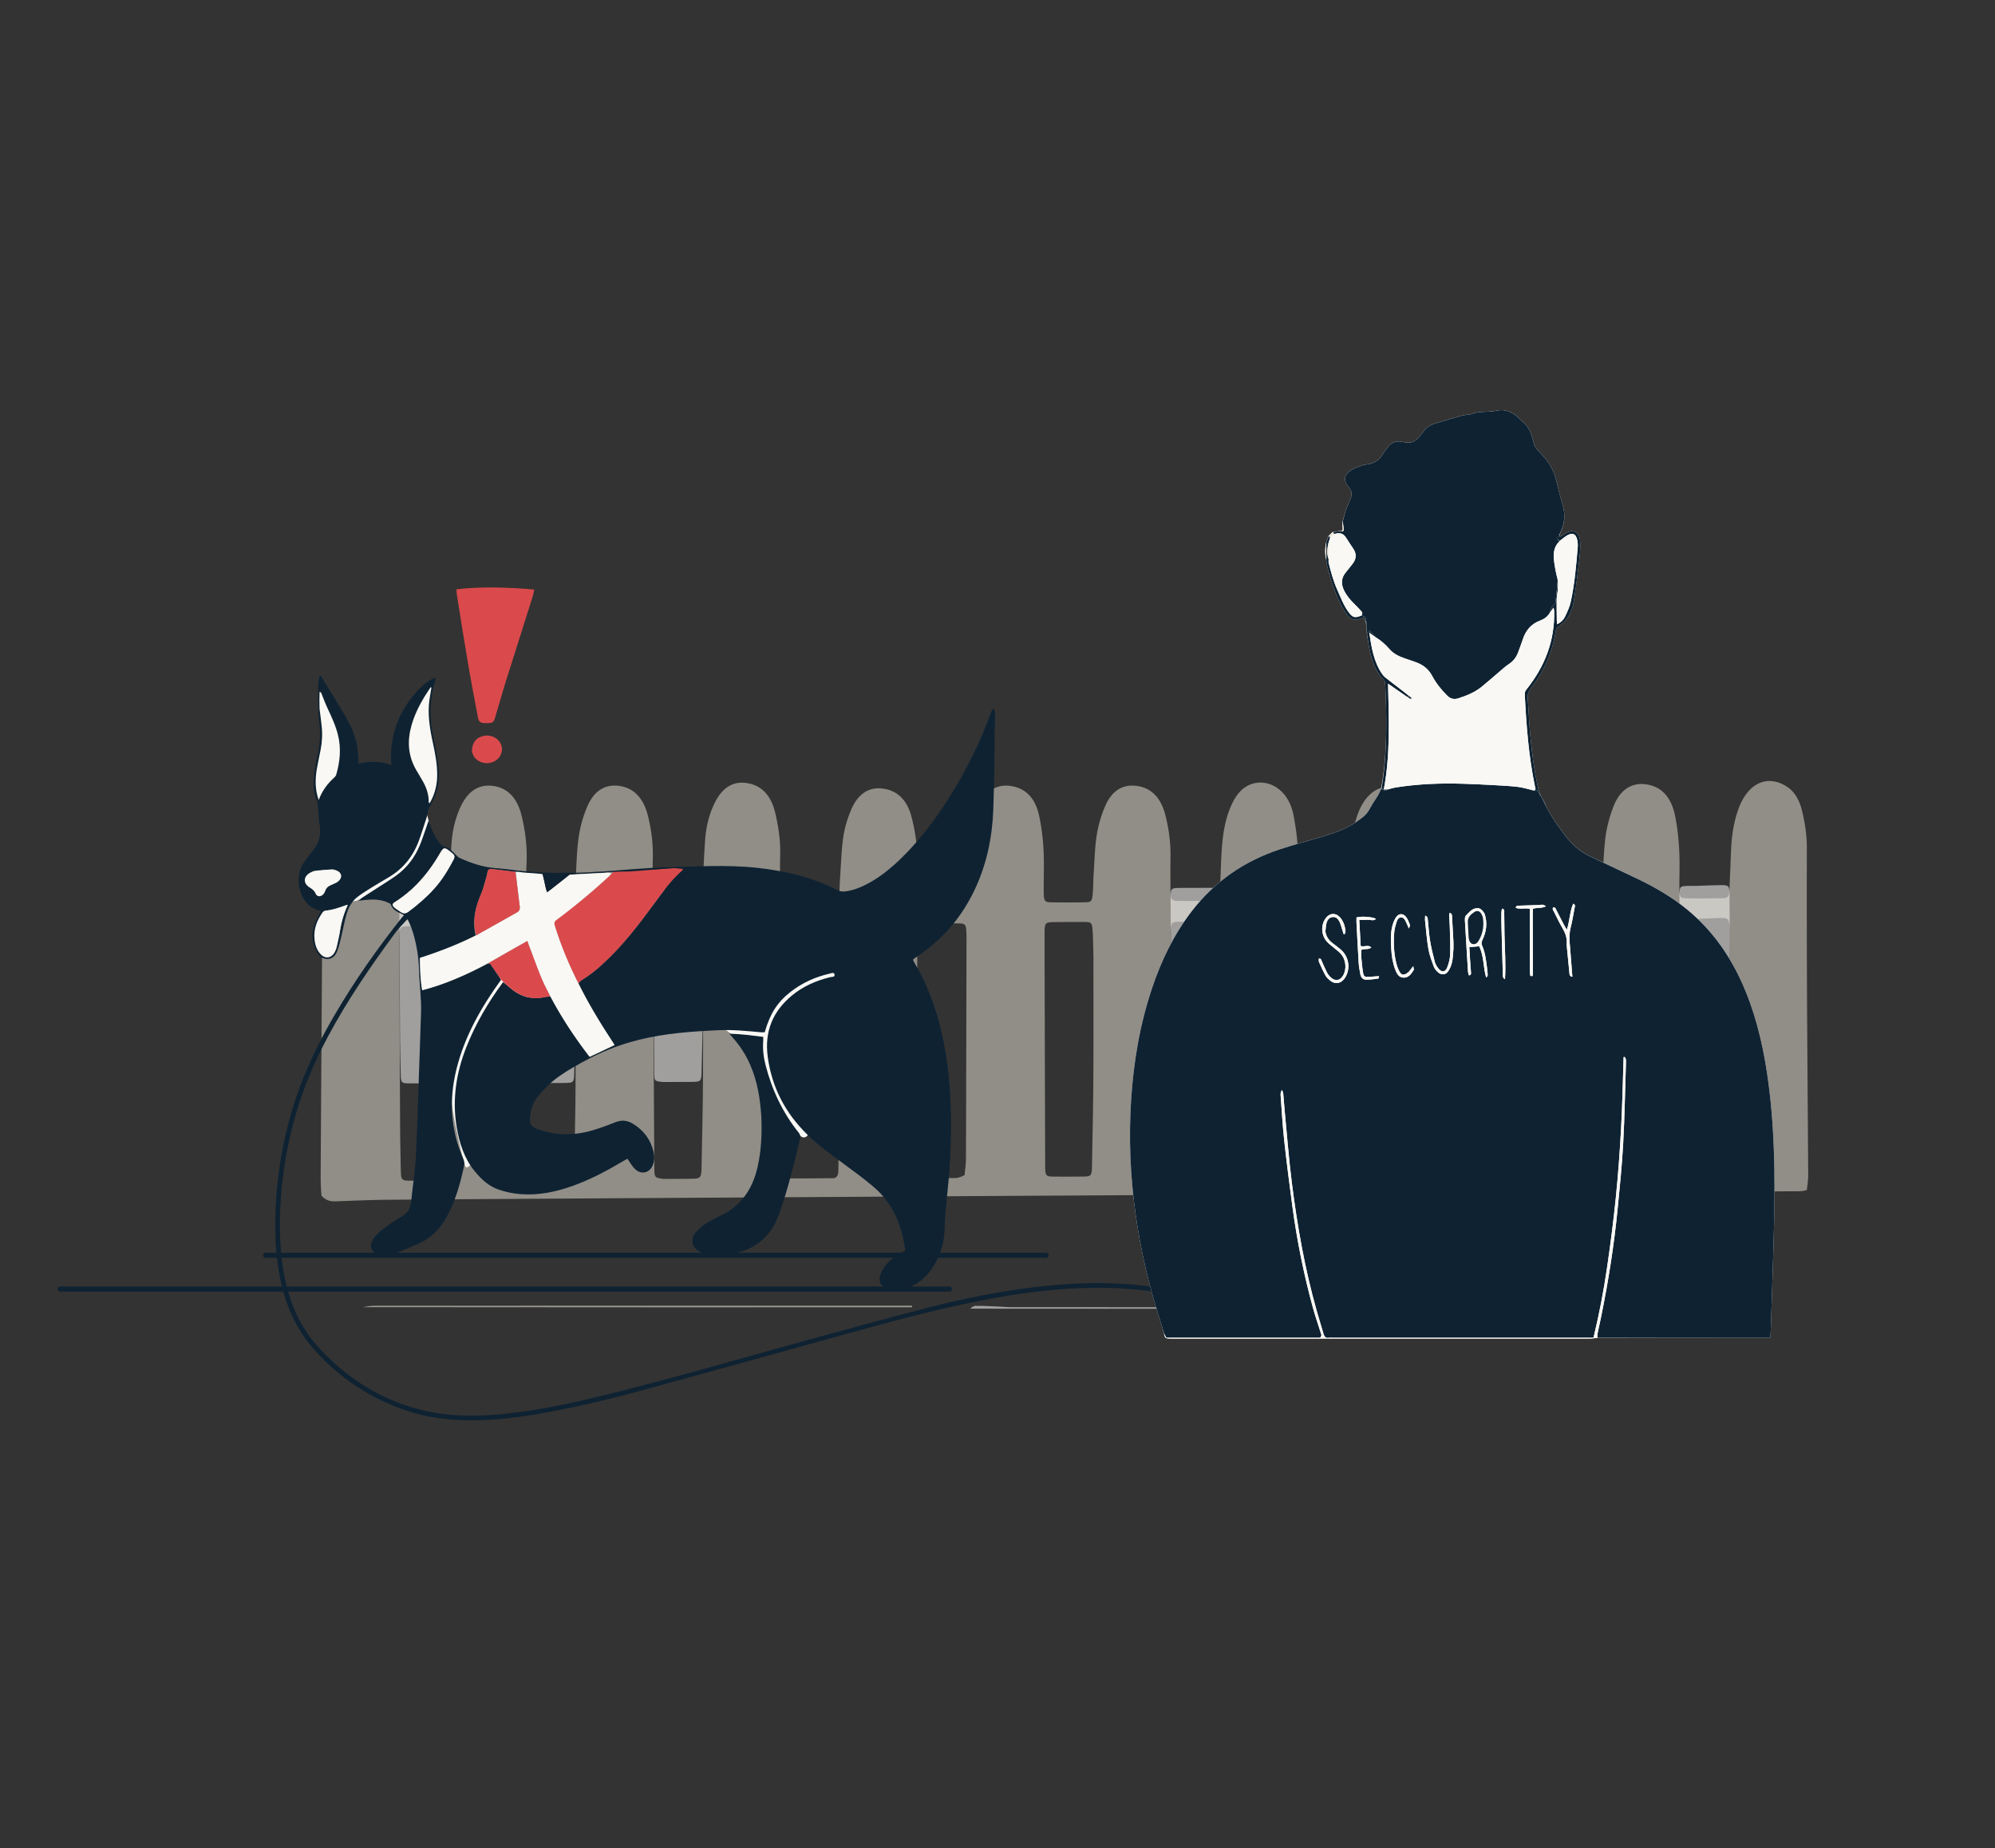 <svg width="788" height="730" fill="none" xmlns="http://www.w3.org/2000/svg"><rect width="100%" height="100%" fill="#333333" stroke="none"/><path opacity=".55" d="M257.885 354.354c.094-2.526.313-2.802 2.94-2.833 4.552-.056 9.111-.062 13.663-.012 2.47.031 2.79.381 3.053 2.889.119 1.131.125 2.276.125 3.414.007 13.269.076 26.539-.018 39.808-.057 8.598-.333 17.202-.546 25.801-.094 3.795-.257 3.927-4.169 3.958-3.624.025-7.242.031-11.161.044-3.21-.363-3.241-.388-3.342-3.108" fill="#F9F8F4"/><path opacity=".55" d="M713.686 470.095c-1.148.364-2.182.464-3.217.472-39.656.273-79.313.555-118.97.812-7.455.049-14.916 0-22.371.049-48.773.274-97.54.547-146.313.837-45.769.265-91.533.539-137.303.82-44.008.266-88.016.522-132.017.845-7.035.05-14.07.39-21.105.63-1.931.066-3.705-.381-5.411-2.237-.232-2.759-.338-5.36-.326-7.961.182-29.975.377-59.941.577-89.915.075-11.259.044-22.526.289-33.785.156-7.05 1.185-13.918 3.856-20.198 1.887-4.433 4.633-7.299 8.351-8.583 6.859-2.37 13.963 2.676 16.063 11.64 1.235 5.261 2.076 10.629 1.944 16.221-.119 4.946-.069 9.901.006 14.847.044 2.899.389 3.405 2.552 3.438 4.765.083 9.53.083 14.295-.042 2.138-.058 2.439-.571 2.608-3.479.402-7.125.678-14.258 1.154-21.375.345-5.12 1.524-9.975 3.561-14.382 2.954-6.396 7.342-9.064 12.91-8.277 5.574.787 9.48 4.607 11.217 11.781 1.498 6.189 2.276 12.51 1.931 19.088-.232 4.366.056 8.782.094 13.173.019 2.071.821 2.966 2.332 2.958 4.872-.033 9.737-.05 14.609-.058 1.561 0 2.238-1.11 2.27-3.082.05-2.883.018-5.783.188-8.658.301-5.203.42-10.472 1.204-15.55.608-3.969 1.768-7.945 3.279-11.466 2.784-6.504 7.317-9.055 12.89-8.169 5.568.886 9.405 4.78 11.142 11.938 1.279 5.261 2.006 10.646 1.881 16.222-.107 4.946-.063 9.9 0 14.846.044 3.413.326 3.803 2.89 3.828 4.559.049 9.117.025 13.675-.067 2.552-.058 2.733-.339 2.928-3.852.395-7.125.658-14.258 1.147-21.375.37-5.401 1.599-10.513 3.9-15.061 2.909-5.75 6.96-8.351 12.201-7.689 5.856.738 9.925 4.524 11.675 12.096 1.216 5.269 2.031 10.638 1.893 16.23-.125 5.079-.063 10.174 0 15.26.044 3.439.357 3.903 2.865 3.927 5.907.05 11.813.017 17.719-.091 2.194-.041 2.401-.356 2.709-3.355.219-2.171.206-4.383.363-6.57.383-5.468.514-10.994 1.304-16.362.546-3.695 1.725-7.374 3.129-10.671 2.502-5.882 6.621-8.716 11.668-8.31 5.699.456 10.201 3.762 12.145 11.367 1.298 5.079 2.207 10.306 2.144 15.758a585.523 585.523 0 0 0 0 14.026c.044 3.62.332 4.001 3.085 4.043 4.451.058 8.909.058 13.367-.025 2.759-.05 2.84-.249 3.06-4.093.376-6.71.683-13.429 1.153-20.132.352-5.004 1.643-9.66 3.65-13.91 2.859-6.056 7.053-8.699 12.389-8.036 5.536.696 9.749 4.118 11.423 11.375 1.016 4.416 1.574 9.105 1.837 13.728.308 5.468.038 10.994.082 16.495.031 3.968.313 4.374 3.141 4.415 4.351.058 8.703.05 13.054-.024 2.727-.042 2.909-.274 3.216-4.002.188-2.32.138-4.673.295-6.992.345-5.195.445-10.464 1.235-15.542.621-3.961 1.812-7.921 3.323-11.442 2.74-6.379 7.223-8.773 12.659-7.97 5.43.804 9.311 4.424 11.098 11.417 1.335 5.227 2.131 10.613 2.056 16.188-.063 4.54-.05 9.08 0 13.612.044 3.736.314 4.142 2.978 4.184 4.558.066 9.117.05 13.675-.042 2.433-.049 2.658-.306 2.84-3.529.27-4.797.351-9.61.608-14.407.326-6.056.966-12.038 3.022-17.58 1.298-3.488 2.909-6.57 5.505-8.708 6.64-5.476 17.644-1.847 19.97 10.481 1.166 6.172 1.981 12.319 1.63 18.74-.22 3.952.069 7.961.113 11.938.018 2.063.802 2.974 2.326 2.966 5.078-.025 10.151.025 15.229-.075 1.994-.041 2.308-.513 2.445-3.189.251-4.797.383-9.602.621-14.399.282-5.808 1.135-11.433 3.085-16.71 3.555-9.619 11.449-13.786 19.737-7.755 2.665 1.947 4.283 5.203 5.198 8.948 1.147 4.714 2.031 9.502 1.906 14.556-.113 4.532-.038 9.072-.019 13.612 0 1.35.107 2.701.176 4.308.959.223 1.743.58 2.533.563 4.658-.083 9.323-.174 13.975-.414 2.847-.141 2.972-.414 3.135-4.043.22-5.07.389-10.157.646-15.227.326-6.388 1.423-12.502 4.013-18.011 2.715-5.767 6.752-8.559 11.768-8.161 5.574.439 10.139 3.662 11.932 11.102 1.153 4.78 1.736 9.892 2.075 14.912.345 5.046.038 10.166.088 15.252.037 3.654.294 4.002 3.053 4.035 4.351.058 8.703.041 13.054-.033 2.903-.05 2.997-.323 3.21-4.341.345-6.578.483-13.198 1.248-19.693.489-4.126 1.643-8.243 3.041-12.013 2.432-6.537 6.752-9.652 12.188-9.213 6.001.489 10.571 4.234 12.245 12.287.928 4.457 1.424 9.138 1.681 13.761.282 5.062.018 10.173.075 15.26.037 3.405.307 3.761 2.909 3.803 4.558.058 9.116.05 13.675-.025 2.771-.041 3.047-.439 3.203-3.968.22-4.938.408-9.876.609-14.814.225-5.683 1.028-11.184 2.878-16.362 3.692-10.372 11.492-13.968 19.254-8.889 3.072 2.013 4.947 5.409 5.95 9.61 1.129 4.722 1.869 9.536 1.862 14.573-.044 19.527-.025 39.054.069 58.581.113 23.512.333 47.016.464 70.528.013 1.889-.276 3.786-.539 5.99l.013.017Zm-382.423-14.88c.038-5.219.107-10.439.113-15.658.025-23.065.05-46.138.038-69.202 0-5.419-.063-5.435-4.232-5.444-4.866-.008-9.731 0-14.597.017-4.376.025-4.395.033-4.376 6.023.082 25.409.157 50.827.27 76.236.018 4.946.156 9.884.294 14.822.082 2.841.383 3.438 2.22 3.463 6 .074 12.007-.009 18.007-.05 1.392 0 2.088-1.019 2.132-2.817.056-2.195.081-4.391.125-7.406l.006.016Zm181.493-68.457c.069 23.769.132 47.538.201 71.307 0 .82-.019 1.649.019 2.469.144 3.082.413 3.521 2.815 3.554 4.451.058 8.903.033 13.355-.058 2.677-.058 2.959-.464 3.053-4.126.175-6.453.407-12.899.426-19.353.069-23.91.069-47.811.063-71.721 0-4.681-.219-4.921-3.68-4.938-4.345-.024-8.697-.024-13.042.05-2.946.05-3.204.39-3.229 4.267-.037 5.907.007 11.814.019 18.549Zm-50.115 51.979c.101 7.282.182 14.564.308 21.847.062 3.612.332 3.993 3.091 4.034 3.937.058 7.875.017 11.812-.024 3.486-.042 3.718-.307 3.781-4.888.1-7.838.175-15.675.188-23.513.037-22.402.05-44.803.037-67.205 0-4.681-.219-4.897-3.699-4.922-3.831-.024-7.668 0-11.499.034-4.269.024-4.294.033-4.276 5.757.076 22.684.163 45.376.251 68.88h.006ZM161.99 365.864c-.313 0-.621-.008-.934.009-3.185.198-3.248.289-3.298 4.573-.006.546 0 1.102 0 1.648.088 23.918.157 47.836.27 71.755.031 6.18.163 12.369.294 18.549.076 3.554.364 3.944 3.135 3.993 3.524.058 7.041.009 10.565 0 4.909-.016 4.941-.016 5.003-6.71.113-11.549.245-23.09.264-34.639.031-18.409-.013-36.826-.069-55.234-.013-3.554-.364-3.935-3.135-3.977-3.831-.05-7.662.017-12.095.033Zm421.082 47.298c-.018-14.979-.012-29.95-.062-44.928-.013-4.598-.264-4.863-3.75-4.897-3.831-.033-7.661 0-11.492 0-4.521.009-4.552.017-4.515 6.206.176 28.847.364 57.695.552 86.542.006 1.102-.006 2.196 0 3.297.057 4.275.201 4.532 3.286 4.557 4.037.033 8.075.008 12.113-.058 3.066-.05 3.254-.298 3.31-4.581.201-15.112.37-30.215.552-46.146l.006.008Zm-320.984 52.533c3.624-.016 7.242-.016 10.866-.058 3.912-.041 4.081-.215 4.169-5.244.207-11.391.483-22.791.546-34.183.087-17.58.025-35.16.018-52.74 0-1.508-.012-3.024-.125-4.524-.257-3.322-.583-3.794-3.053-3.827-4.552-.075-9.11-.067-13.662.016-2.627.042-2.847.406-2.941 3.753-.025.82-.006 1.649 0 2.469l.546 89.401v.82c.1 3.595.125 3.637 3.636 4.117Zm407.646-102.664c-.934 0-1.862 0-2.796.016-3.355.083-3.511.29-3.568 4.648-.012.82 0 1.649 0 2.469.176 20.737.376 41.465.527 62.202.063 8.923 0 17.854.05 26.784.019 3.662.295 4.01 3.047 4.052 4.245.058 8.483.058 12.728-.033 2.533-.058 2.784-.431 2.89-3.894.182-6.04.389-12.071.427-18.111.1-16.064.131-32.136.156-48.209.013-8.516-.006-17.033-.062-25.542-.032-4.424-.282-4.788-3.518-4.772-3.103.017-6.201.249-9.893.39h.012ZM381.002 464.188c.188-2.171.533-4.342.539-6.512.1-28.591.15-57.19.213-85.78 0-1.102.013-2.204-.031-3.298-.138-3.372-.395-3.794-2.947-3.827-4.351-.067-8.703-.025-13.054.041-3.248.05-3.417.323-3.448 4.805-.013 1.79 0 3.571.006 5.36.075 28.185.151 56.362.232 84.546.013 3.894 1.534 5.847 4.565 5.858 3.417 0 6.834.041 10.251-.042 1.116-.025 2.225-.406 3.68-1.151h-.006Zm-172.659-1.094c-.044 2.635 1.198 3.165 2.853 3.14 3.931-.042 7.862 0 11.8-.058 3.536-.042 3.736-.282 3.818-4.847.201-10.571.451-21.142.514-31.714.094-16.76.05-33.511.063-50.271 0-3.157.012-6.322-.063-9.478-.094-3.762-.414-4.167-3.335-4.201-3.831-.049-7.656 0-11.487.025-4.414.025-4.426.033-4.407 5.998.075 30.215.156 60.438.257 91.406h-.013Zm223.539-85.383c-.082-3.156-.082-6.313-.276-9.461-.245-3.869-.414-4.018-3.449-4.043-4.031-.025-8.069 0-12.101.058-3.26.058-3.46.34-3.46 4.781 0 9.336.031 18.673.056 28.01.056 21.01.107 42.012.175 63.022.013 4.474.176 4.681 3.487 4.714 3.824.034 7.655.025 11.48-.024 3.298-.042 3.461-.249 3.536-4.706.2-11.251.457-22.502.526-33.761.095-15.923.032-31.854.032-48.598l-.006.008Zm201.004 16.47c-.025-8.93-.019-17.861-.081-26.792-.032-3.869-.301-4.192-3.248-4.226-3.517-.049-7.041 0-10.558.025-5.863.033-5.455-.414-5.411 7.109.163 29.535.338 59.061.533 88.597.012 1.449.194 2.899.326 4.796 5.536 0 10.784.017 16.038-.016 1.304-.008 1.749-1.185 1.812-2.742.125-3.016.364-6.032.376-9.047.1-18.956.151-37.92.213-57.704Z" fill="#DDD9CC"/><path opacity=".55" d="M383.209 516.962c.502-.4 1.292-1.106 2.082-1.119 2.991-.031 5.988.15 8.985.269 1.856.075 3.718.256 5.574.256 68.963.013 137.926.013 206.89.019h4.006v.588c-30.183.012-60.367.025-90.852.056-45.664-.012-91.033-.037-136.691-.075l.006.006Z" fill="#F9F8F4"/><path opacity=".55" d="M143.252 516.35c1.342-.201 2.966-.563 4.59-.563 69.671-.025 139.337-.019 209.009-.019h3.379v.632c-31.644 0-63.289 0-95.234.018-40.686-.012-81.071-.037-121.744-.068Z" fill="#ECE8DC"/><path opacity=".55" d="M331.243 419.825c-.037 1.963-.062 3.621-.119 5.284-.05 1.357-.74 2.12-2.132 2.126-6 .025-12.007.094-18.007.038-1.837-.019-2.138-.469-2.219-2.614-.145-3.727-.276-7.46-.295-11.187-.113-19.179-.188-38.364-.27-57.542-.019-4.521 0-4.534 4.377-4.546 4.865-.019 9.731-.019 14.596-.013 4.17.006 4.226.019 4.232 4.108.007 17.409-.012 34.825-.037 52.234 0 3.939-.075 7.879-.113 12.124l-.013-.012ZM512.741 367.536c-.013-4.772-.057-9.23-.019-13.689.025-2.926.276-3.176 3.229-3.22 4.345-.056 8.696-.056 13.041-.038 3.468.013 3.681.188 3.681 3.727 0 18.047 0 36.088-.063 54.134-.019 4.872-.251 9.743-.426 14.608-.1 2.758-.376 3.07-3.054 3.114-4.451.069-8.903.088-13.355.044-2.401-.025-2.671-.357-2.815-2.683-.037-.619-.019-1.244-.019-1.863-.069-17.941-.131-35.881-.2-54.134ZM462.63 406.768c-.088-17.434-.176-34.555-.251-51.682-.019-4.321 0-4.328 4.276-4.346 3.831-.019 7.668-.038 11.499-.025 3.48.018 3.693.181 3.7 3.714.012 16.909 0 33.817-.038 50.726-.013 5.916-.088 11.831-.188 17.747-.063 3.458-.295 3.658-3.781 3.689-3.937.037-7.875.063-11.813.019-2.758-.032-3.028-.319-3.091-3.046-.125-5.496-.207-10.993-.307-16.802l-.006.006ZM162.268 352.078c4.132-.013 7.963-.063 11.794-.025 2.765.025 3.123.312 3.135 3.001.063 13.895.1 27.796.069 41.69-.019 8.717-.15 17.428-.263 26.145-.069 5.046-.101 5.053-5.004 5.065-3.523.006-7.041.05-10.565 0-2.771-.037-3.059-.331-3.134-3.014-.126-4.665-.264-9.33-.295-14.001-.113-18.053-.182-36.106-.27-54.159 0-.413-.006-.832 0-1.244.05-3.233.119-3.302 3.298-3.452.307-.013.621 0 1.229-.006h.006ZM583.059 388.09c-.182 11.712-.351 23.118-.552 34.524-.056 3.233-.245 3.414-3.311 3.458-4.037.056-8.075.069-12.113.044-3.085-.019-3.229-.207-3.286-3.44-.012-.831 0-1.657 0-2.488-.181-21.774-.376-43.548-.551-65.321-.038-4.671-.007-4.678 4.514-4.684 3.831-.006 7.662-.025 11.493 0 3.486.019 3.737.225 3.749 3.696.05 11.305.044 22.605.057 34.223v-.012ZM670.015 349.939c3.392-.106 6.495-.275 9.599-.294 3.235-.019 3.486.257 3.517 3.602.057 6.428.076 12.857.063 19.279-.025 12.131-.056 24.256-.157 36.387-.037 4.559-.244 9.117-.426 13.67-.107 2.614-.357 2.895-2.89 2.939-4.245.068-8.484.068-12.728.025-2.753-.025-3.029-.294-3.048-3.058-.05-6.735.013-13.476-.05-20.217-.15-15.652-.351-31.297-.526-46.949-.007-.619-.013-1.244 0-1.863.05-3.296.206-3.452 3.567-3.508.934-.019 1.862-.013 3.091-.019l-.012.006ZM208.322 425.184c-.088-23.093-.169-45.899-.245-68.704-.012-4.502 0-4.509 4.408-4.527 3.831-.019 7.656-.05 11.487-.019 2.921.025 3.241.331 3.335 3.17.082 2.383.063 4.771.063 7.154-.006 12.65.038 25.294-.063 37.944-.062 7.98-.313 15.959-.514 23.938-.088 3.445-.282 3.627-3.818 3.658-3.932.037-7.863.006-11.8.044-1.656.012-2.891-.382-2.859-2.658h.006ZM632.879 373.764c-.069 14.62-.119 28.927-.213 43.241-.013 2.276-.251 4.552-.376 6.828-.063 1.176-.508 2.064-1.812 2.07-5.248.025-10.502.013-16.039.013-.138-1.432-.32-2.527-.326-3.621-.194-22.293-.37-44.579-.533-66.872-.044-5.684-.445-5.34 5.411-5.365 3.518-.019 7.041-.05 10.559-.019 2.947.031 3.216.269 3.248 3.189.069 6.741.062 13.482.081 20.53v.006Z" fill="#F9F8F4"/><path d="M483 516.702c-11.326-3.759-22.933-6.269-34.831-7.359-8.635-.785-17.289-.799-25.945-.274-11.521.705-22.907 2.386-34.232 4.583-18.127 3.52-35.923 8.367-53.708 13.289-27.215 7.539-54.422 15.109-81.661 22.555-11.474 3.132-23.058 5.87-34.745 8.106-7.319 1.402-14.686 2.512-22.121 3.075-12.031.915-23.936.37-35.465-3.54-13.91-4.71-25.791-12.571-35.648-23.409-7.368-8.103-11.755-17.707-13.941-28.376-2.024-9.901-2.307-19.906-1.733-29.959.942-16.475 4.218-32.449 10.188-47.86 3.61-9.322 8.104-18.219 13.16-26.84 7.831-13.349 16.688-25.992 26.314-38.108 1.139-1.429 2.756-2.485 4.133-3.696 1.099.677 1.079 1.33.432 1.999-.885.914-1.849 1.751-2.713 2.683-1.504 1.631-3.099 3.212-4.412 4.995-9.671 13.109-18.861 26.535-26.546 40.921-5.371 10.061-9.816 20.508-12.967 31.639-4.708 16.856-6.739 33.868-5.731 51.204.365 6.287 1.365 12.487 3.167 18.543 2.522 8.488 6.695 16.057 12.8 22.471 11.69 12.275 25.634 20.753 42.383 24.238 9.492 1.977 19.088 1.976 28.708 1.065 14.048-1.336 27.792-4.302 41.456-7.671 26.134-6.444 51.959-14.017 77.903-21.152 16.804-4.623 33.621-9.221 50.496-13.572 13.13-3.389 26.449-5.968 39.912-7.671 12.409-1.57 24.858-2.202 37.359-1.34 14.051.969 27.683 3.966 40.991 8.484" fill="#0E2232"/><path d="M199.306 270.75c-1.279 4.371-2.501 8.566-3.755 12.75-.596 1.982-1.066 2.22-3.9 2.157-1.95-.044-2.521-.438-2.903-2.445-1.355-7.128-2.722-14.257-3.938-21.405-1.53-8.954-2.915-17.927-4.358-26.888-.094-.594-.1-1.207-.169-2.133 10.22-1.182 20.327-.756 30.723.082-.188.944-.257 1.682-.483 2.382-3.712 11.775-7.449 23.543-11.223 35.493l.006.007ZM186.379 296.613c.201-3.221 1.524-5.015 4.119-5.784 3.091-.913 6.352.556 7.436 3.358 1.048 2.695-.376 5.684-3.26 6.828-2.966 1.176-6.408-.006-7.762-2.701-.238-.476-.345-1.013-.533-1.701Z" fill="#DA4A4C"/><path d="M539.497 246.031c.15 1.288.295 2.57.401 4.002 0 0 .063.137 0 .462.458 2.558.759 5.159 1.398 7.667.997 3.896 2.333 7.66 5.368 10.562.344.331.445 1.031.47 1.569.144 2.983.269 5.966.338 8.948.226 10.675.044 21.324-1.925 32.129-.401.913-.721 1.876-1.222 2.739-.922 1.589-2.063 3.058-2.897 4.684-.802 1.563-1.755 2.945-3.154 3.996-1.266.957-2.533 1.926-3.887 2.745-3.837 2.326-8.063 3.752-12.339 5.021-5.487 1.632-11.017 3.127-16.453 4.909-14.038 4.615-25.719 12.638-34.773 24.363-7.11 9.21-12.088 19.516-15.769 30.484-4.84 14.414-7.329 29.271-8.289 44.404-.94 14.876-.326 29.684 1.712 44.448 1.963 14.245 5.21 28.195 9.593 41.89.602 1.87 1.147 3.758 1.718 5.947.47 1.588.564 1.676 1.994 1.763.382.025.765.013 1.147.013 54.994 0 109.988 0 164.988-.013 1.009 0 2.025-.156 3.285-.306 22.641-.013 45.276-.019 68.054-.031.063-1.001.126-1.745.151-2.489.445-13.895.978-27.789 1.304-41.69.483-20.386.245-40.753-2.853-60.975-1.912-12.476-4.966-24.626-10.308-36.131-4.99-10.756-11.806-20.136-20.991-27.733-6.07-5.022-12.822-8.943-19.901-12.332-6.195-2.97-12.408-5.903-18.628-8.817-4.019-1.882-7.186-4.746-9.844-8.235-3.517-4.609-6.721-9.411-9.073-14.733-.175-.4-.457-.75-.74-1.407-.263-.781-.601-1.544-.777-2.339-1.705-7.685-2.715-15.476-3.361-23.311-.332-4.046-.432-8.105-.802-12.144-.151-1.645.276-2.877 1.254-4.171 5.091-6.747 8.527-14.245 9.812-22.643.132-.844.483-1.276 1.148-1.776 1.147-.863 2.263-1.851 3.135-2.983 1.818-2.376 2.608-5.234 3.041-8.123.802-5.321 1.467-10.668 2.069-16.02.25-2.195.382-4.44.232-6.641-.251-3.715-2.822-4.921-5.994-2.977-.433.263-.822.594-1.248.876-.226.144-.483.244-.815.412 0-.506 0-.812.175-1.325 1.875-3.69 2.126-7.479.941-11.45-.922-3.095-1.674-6.247-2.446-9.386-.852-3.458-2.407-6.535-4.765-9.211-.84-.95-1.667-1.92-2.552-2.833-.821-.844-1.398-1.782-1.655-2.939-.194-.863-.47-1.713-.708-2.57-.646-2.332-1.856-4.289-3.737-5.84-.583-.482-1.11-1.044-1.655-1.57-2.465-2.382-5.462-3.439-8.753-2.676-3.298.763-6.784-.025-9.957 1.426-.157.068-.383-.025-.564 0-1.305.231-2.627.387-3.9.737-3.054.857-6.063 1.864-9.117 2.702-2.038.556-3.774 1.463-5.028 3.208-.627.875-1.336 1.694-2.032 2.52-1.385 1.657-3.147 2.295-5.279 1.901-.439-.082-.878-.163-1.31-.244-2.038-.4-3.813.112-5.167 1.695-.865 1.006-1.693 2.069-2.364 3.214-1.398 2.382-3.486 3.614-6.151 4.02-.627.094-1.285.144-1.868.363-1.48.557-3.053 1.001-4.358 1.839-3.047 1.951-3.323 4.171-.99 6.903 1.122 1.313 1.335 2.689.733 4.234-.602 1.532-1.329 3.026-1.874 4.577-.521 1.482-.872 3.026-1.436 4.809.025.925 0 1.857.081 2.77.057.575-.175.788-.984.781-.915.163-1.831.332-2.997.469-.477.469-.953.938-1.643 1.57-.269.832-.545 1.657-.972 2.783-.376 2.17-.482 4.333.107 6.778.094.682.113 1.382.288 2.045.64 2.357 1.261 4.734 2.032 7.054 1.323 3.964 2.853 7.854 5.154 11.368 2.213 3.383 3.699 3.783 7.354 2.089.289.612.577 1.219.828 2.163v.013Z" fill="#F9F8F4"/><path d="M459.787 526.7c-.571-1.876-1.116-3.765-1.718-5.634-4.389-13.695-7.63-27.646-9.593-41.891-2.038-14.764-2.652-29.571-1.712-44.448.953-15.139 3.449-29.99 8.289-44.404 3.681-10.968 8.659-21.273 15.769-30.484 9.054-11.725 20.735-19.748 34.773-24.362 5.436-1.789 10.966-3.283 16.453-4.909 4.276-1.27 8.502-2.695 12.339-5.022 1.354-.819 2.621-1.794 3.887-2.745 1.399-1.05 2.352-2.438 3.154-3.996.834-1.625 1.975-3.095 2.897-4.683.501-.857.821-1.82 1.354-2.752.686.951 1.62 1.086 2.803.407.978-.288 1.831-.563 2.708-.7 8.872-1.407 17.807-1.758 26.779-1.476 3.806.119 7.612.294 11.418.506 3.361.188 6.728.332 10.07.726 2.119.25 4.188.913 6.357 1.463.489-.044.897-.156 1.236-.25.413.65.89 1.394 1.366 2.145.232.375.521.719.696 1.119 2.352 5.321 5.556 10.124 9.073 14.733 2.665 3.489 5.831 6.353 9.844 8.235 6.22 2.914 12.433 5.853 18.628 8.817 7.079 3.389 13.831 7.31 19.901 12.331 9.185 7.598 16.001 16.978 20.991 27.733 5.342 11.506 8.396 23.656 10.308 36.131 3.104 20.223 3.336 40.59 2.853 60.975-.326 13.901-.859 27.796-1.304 41.691-.025.744-.088 1.488-.151 2.488-22.778.013-45.419.019-68.229-.056-.094-.713-.063-1.344.063-1.957.464-2.239.984-4.465 1.435-6.704 2.822-13.938 5.029-27.976 6.421-42.127.846-8.586 1.724-17.184 2.194-25.795.577-10.58.746-21.186 1.091-31.779.019-.569.032-1.15-.056-1.707-.044-.288-.314-.544-.477-.813l-.388.088c-.314 9.279-.477 18.572-.979 27.839-.501 9.248-1.172 18.497-2.1 27.708-.934 9.273-2.144 18.528-3.486 27.752-1.342 9.217-3.104 18.359-5.336 27.545H525.966c-.382 0-.777-.062-1.141.013-1.091.212-1.624-.401-2.006-1.414-.897-3.12-1.837-6.084-2.69-9.073-4.721-16.646-7.712-33.636-9.869-50.77-1.179-9.373-1.9-18.81-2.809-28.214-.225-2.339-.37-4.678-.589-7.016-.038-.376-.245-.738-.483-1.42-.746 1.088-.552 1.982-.495 2.808.42 5.759.74 11.531 1.373 17.271.965 8.761 2.081 17.509 3.26 26.245 1.812 13.407 4.483 26.651 8.063 39.702.985 3.601 2.226 7.134 3.355 10.861-.157.438-.276.882-.495.945-.477.131-1.01.075-1.518.075h-59.226c-.382-.738-.646-1.239-.909-1.739v-.012Zm126.584-165.835c-1.147-1.864-2.094-2.389-3.655-2.014-1.655.394-2.615 1.77-3.725 2.839-.457.438-.388 1.557-.344 2.351.363 6.585.777 13.169 1.197 19.754.031.519.245 1.019.376 1.532.947-.187.847-.725.809-1.225-.125-1.708-.263-3.415-.376-5.122-.113-1.682-.194-3.364-.282-4.821 1.454-.138 2.614-.244 3.887-.357 1.894 3.821 1.568 8.242 2.759 12.369.364-.337.614-.694.608-1.038-.025-.95-.138-1.894-.263-2.839-.383-2.957-.702-5.94-1.913-8.698-.376-.857-.288-1.488.101-2.295 1.567-3.251 2.044-6.641.827-10.436h-.006Zm-62.856 7.103c.15-1.182.163-2.407.501-3.533.333-1.107 1.091-2.063 2.402-2.182 1.342-.119 2.163.794 2.658 1.832.565 1.188.859 2.501 1.273 3.758.126.382.251.769.37 1.151l.433.025c.113-.419.351-.851.313-1.257-.182-1.789-.702-3.483-1.812-4.94-1.862-2.464-4.583-2.345-6.257.256-1.756 2.72-1.455 6.554.815 9.005.853.925 1.918 1.657 2.884 2.482.821.701 1.705 1.345 2.433 2.126 2.119 2.283 2.508 6.079.965 8.699-1.172 1.988-3.047 2.32-4.765.775-.602-.544-1.16-1.207-1.536-1.92-.759-1.457-1.392-2.982-2.063-4.483-.219-.494-.194-1.188-1.241-1.076.037.469-.05.988.131 1.388.797 1.789 1.587 3.596 2.546 5.303.451.801 1.198 1.495 1.937 2.064 1.781 1.375 3.8 1.175 5.267-.526.565-.656 1.016-1.469 1.317-2.282 1.229-3.37.226-7.172-2.496-9.53-1.053-.913-2.194-1.726-3.298-2.582-1.404-1.088-2.401-2.433-2.771-4.534l-.006-.019Zm50.592 6.622c0-.95.025-1.907-.025-2.857-.157-3.171-.332-6.335-.533-9.505-.037-.619.094-1.42-.997-1.607-.069.425-.188.781-.169 1.125.063 1.332.219 2.658.257 3.99.094 3.739.276 7.485.157 11.224-.057 1.732-.514 3.527-1.154 5.153-.784 2.001-2.282 2.082-3.593.331-.558-.75-1.084-1.613-1.316-2.507-.715-2.752-1.405-5.528-1.869-8.329-.445-2.689-.583-5.422-.884-8.136-.069-.619.063-1.388-1.041-1.794-.037.7-.138 1.238-.081 1.757.414 3.845.702 7.716 1.354 11.518.401 2.345 1.292 4.627 2.126 6.872.313.851.99 1.639 1.68 2.264 1.279 1.157 3.035 1.032 3.994-.4.727-1.076 1.267-2.364 1.536-3.633.358-1.664.376-3.396.558-5.472v.006Zm-29.519 10.956c-1.385.125-2.771.313-4.163.356-1.336.044-1.768-.218-2-1.532-.351-1.926-.533-3.889-.696-5.846-.094-1.113-.019-2.239-.019-3.277 1.267-.707 2.778.1 3.938-1.013-1.298-1.176-2.765-.044-4.201-.557-.182-3.376-.364-6.828-.552-10.311 1.266 0 2.332.062 3.386-.019 1.047-.075 2.207.588 3.216-.363-1.273-.819-5.875-1.156-7.718-.562 0 .581-.025 1.207 0 1.832.276 5.321.533 10.643.865 15.964.1 1.576.364 3.152.677 4.696.251 1.22 1.041 2.127 2.364 2.102 1.58-.032 3.154-.257 4.721-.469.182-.026.289-.538.17-1.001h.012Zm75.585-11.237c-.276-2.651-.458-5.271.232-7.923.67-2.57 1.059-5.215 1.567-7.829.1-.531.42-1.125-.577-1.588-1.392 3.164-1.329 6.691-2.508 10.274-.508-.844-.853-1.351-1.128-1.889-.997-1.913-1.957-3.845-2.96-5.753-.276-.519-.389-1.275-1.273-1.181-.533.675.007 1.213.27 1.732 1.078 2.157 2.113 4.339 3.329 6.416 1.047 1.788 1.787 3.57 1.718 5.696-.044 1.451.17 2.908.301 4.359.238 2.582.489 5.165.753 7.747.062.588.031 1.27 1.178 1.501-.301-3.839-.589-7.522-.902-11.562Zm-63.866 9.749c-1.869 1.475-2.797 1.307-3.806-.788-.433-.907-.765-1.882-.997-2.864-.953-4.052-1.141-8.161-.765-12.288.113-1.25.451-2.495.84-3.695.282-.888.677-1.97 1.781-2.014 1.191-.05 1.63 1.057 2.081 1.964.32.65.571 1.338 1.029 2.426.282-.763.577-1.144.483-1.363-.452-1.101-.841-2.289-1.555-3.202-1.204-1.532-2.878-1.482-3.976.131-.696 1.02-1.159 2.258-1.467 3.465-.74 2.92-.608 5.915-.432 8.898.163 2.795.545 5.559 1.555 8.192.602 1.563 1.335 3.22 3.291 3.283 2.026.062 3.104-1.482 4.038-3.046.032-.056.082-.119.075-.169-.05-.306-.119-.612-.263-1.319-.734.944-1.223 1.57-1.9 2.408l-.012-.019Zm49.125 1.382c.019-.632.05-1.263.05-1.895-.019-7.479-.044-14.958-.056-22.437 0-.737.056-1.475.087-2.157 1.7-.475 3.342-.037 5.167-.969-.671-.307-1.01-.575-1.361-.594-.627-.038-1.266.106-1.9.125-2.413.087-4.827.144-7.241.237-.583.019-1.311-.137-1.493.857 1.794.726 3.662-.081 5.562.425v2.076c.012 7.479.025 14.958.05 22.437 0 .632.019 1.269.157 1.882.031.157.551.2.978.013Zm-11.167-15.802c-.031-3.039-.056-6.078-.107-9.117-.012-.569.251-1.301-.877-1.626-.094.569-.239 1.082-.245 1.594-.025 1.582-.031 3.165.013 4.753.169 6.522.351 13.044.551 19.56.019.706-.131 1.513.866 2.013.357-5.609-.05-11.205-.195-17.177h-.006ZM526.605 210.206c.916-.163 1.831-.331 3.004-.388 1.153.263 1.172-.344 1.122-.931-.088-1.001-.226-1.995-.338-2.989.426-1.52.777-3.058 1.291-4.547.546-1.557 1.267-3.045 1.875-4.577.608-1.544.389-2.914-.734-4.233-2.332-2.733-2.056-4.953.991-6.904 1.31-.838 2.884-1.282 4.358-1.838.589-.219 1.241-.269 1.868-.363 2.665-.406 4.753-1.638 6.151-4.021.671-1.144 1.498-2.207 2.364-3.214 1.354-1.582 3.128-2.095 5.166-1.695.439.088.872.163 1.31.244 2.132.394 3.894-.244 5.28-1.901.689-.825 1.398-1.644 2.031-2.52 1.254-1.744 2.991-2.651 5.029-3.208 3.059-.838 6.069-1.844 9.116-2.701 1.267-.356 2.596-.507 3.9-.738.182-.031.408.063.564 0 3.173-1.451 6.659-.663 9.957-1.426 3.292-.763 6.289.301 8.753 2.677.545.531 1.072 1.088 1.655 1.569 1.875 1.551 3.091 3.515 3.737 5.841.238.856.514 1.701.709 2.57.257 1.157.84 2.095 1.655 2.939.884.913 1.712 1.876 2.552 2.833 2.357 2.676 3.912 5.753 4.765 9.211.771 3.139 1.524 6.29 2.445 9.386 1.185 3.97.934 7.76-1.122 11.637-1.173 1.876-1.166 1.913-.056 2.876-1.825 1.726-2.371 3.84-2.295 6.097.056 1.682.345 3.364.627 5.028.244 1.419.633 2.807.94 4.39-.288 2.982-.545 5.796-.846 8.604-.038.325-.257.725-.521.919-1.059.763-1.41 1.876-1.705 3.183-.934 1.601-2.301 2.551-3.862 3.133-3.568 1.319-5.687 3.896-6.853 7.404-.584 1.744-1.223 3.47-1.863 5.19-.727 1.963-1.95 3.502-3.743 4.665-1.266.825-2.389 1.882-3.549 2.864-2.376 2.007-4.69 4.083-7.103 6.04-2.703 2.195-5.882 3.477-9.167 4.546-1.781.582-3.192.194-4.502-1.113-2.301-2.307-4.332-4.815-5.856-7.697-1.373-2.595-3.486-4.328-6.207-5.347-1.549-.581-3.117-1.094-4.678-1.632-2.251-.775-4.376-1.776-5.969-3.602-1.592-1.832-3.36-3.439-5.517-4.79-.797-.906-1.536-1.701-2.364-2.589-.452.494-.727.801-1.01 1.114 0 0-.062-.138-.018-.394-.069-1.695-.182-3.14-.314-4.715-.094-1.364-.947-1.714-1.912-1.97.708-.751.269-1.32-.132-1.782-.79-.907-1.643-1.77-2.508-2.614-1.699-1.651-3.21-3.427-4.245-5.584-1.222-2.552-1.04-4.903.79-7.104.935-1.125 1.844-2.27 2.728-3.433 1.436-1.895 1.498-3.846.182-5.834-.878-1.326-1.781-2.633-2.615-3.983-1.279-2.07-2.445-2.533-4.978-1.876-.157-.251-.245-.463-.333-.682v-.025Z" fill="#0E2232"/><path d="M522.806 527.181c.382.869.915 1.476 2.006 1.27.37-.069.759-.013 1.141-.013H629.395c2.232-9.18 3.994-18.328 5.336-27.545 1.341-9.224 2.552-18.479 3.486-27.752.928-9.217 1.599-18.46 2.1-27.708.508-9.274.665-18.56.978-27.839l.389-.088c.169.269.433.525.477.813.087.563.075 1.138.056 1.707-.339 10.593-.508 21.199-1.091 31.779-.47 8.611-1.348 17.209-2.194 25.794-1.392 14.152-3.599 28.19-6.421 42.128-.451 2.239-.972 4.465-1.436 6.704-.125.613-.163 1.244-.188 1.988-.965.2-1.975.357-2.991.357-54.993.012-109.987.012-164.987.012-.383 0-.765.013-1.148-.012-1.429-.088-1.523-.175-1.993-1.92.263.344.52.844.909 1.582h59.226c.508 0 1.041.056 1.517-.075.22-.062.339-.506.571-.9.313-.176.558-.232.802-.282h.013Z" fill="#F9F8F4"/><path d="M612.249 241.872c.257-1.182.608-2.295 1.668-3.058.263-.187.489-.594.52-.919.301-2.807.558-5.621.94-8.473.044 1.276.013 2.601-.1 3.915-.1 1.131-.395 2.257-.414 3.389-.044 2.795.025 5.584.057 8.379 0 .419.05.832.094 1.488 1.574-.744 2.596-1.8 3.204-3.101.884-1.889 1.799-3.827 2.232-5.841 1.517-7.078 2.138-14.295 2.733-21.498.076-.938.007-1.914-.188-2.833-.507-2.439-1.856-3.045-4.025-1.788-1.034.6-1.944 1.413-2.909 2.132-1.166-.844-1.166-.882-.082-2.651.094.225.094.531.094 1.038.339-.169.596-.269.815-.413.427-.275.816-.607 1.248-.875 3.173-1.945 5.737-.738 5.994 2.976.151 2.201.013 4.446-.232 6.641-.602 5.353-1.266 10.699-2.069 16.021-.432 2.889-1.222 5.746-3.041 8.123-.871 1.131-1.987 2.126-3.135 2.982-.671.501-1.022.932-1.147 1.776-1.285 8.398-4.715 15.896-9.813 22.643-.978 1.295-1.41 2.526-1.254 4.171.37 4.04.471 8.104.803 12.144.646 7.835 1.655 15.627 3.361 23.312.175.8.514 1.563.802 2.482-.451-.606-.934-1.357-1.342-2.001-.344.094-.746.207-1.091.225.922-.412.433-1.038.333-1.513-2.483-12.019-3.442-24.2-4.026-36.431-.031-.713.113-1.282.609-1.901 7.279-9.067 11.298-19.304 11.003-31.054-.012-.387-.144-.775-.25-1.331-.558.744-.966 1.288-1.38 1.838l-.012.006ZM539.93 250.339c.313-.469.589-.775 1.04-1.276.828.888 1.568 1.676 2.239 2.564-.734-.444-1.398-.975-2.37-1.757.878 5.878 1.743 11.35 4.915 16.133.383.576.841 1.138 1.374 1.57 1.68 1.357 3.41 2.645 5.116 3.958 1.505 1.157 3.003 2.314 4.42 3.527-.288.144-.483.219-.802.256-2.49-1.694-4.86-3.339-7.593-5.246.345 14.189.909 27.958-1.674 41.778h1.774c-1.103.625-1.977.421-2.621-.613 1.768-10.668 1.956-21.317 1.724-31.992-.062-2.982-.188-5.965-.338-8.948-.025-.538-.126-1.238-.47-1.569-3.035-2.908-4.377-6.673-5.367-10.562-.64-2.514-.947-5.109-1.367-7.829v.006ZM537.648 243.21c1.035.144 1.887.494 1.956 1.983-.025.344-.044.425-.062.506-.289-.613-.577-1.225-.872-1.832-3.649 1.695-5.135 1.294-7.355-2.089-2.301-3.52-3.83-7.41-5.153-11.368-.772-2.32-1.392-4.69-2.032-7.054-.182-.656-.201-1.363-.257-2.388.025-2.477.025-4.603.019-6.729.269-.831.545-1.657 1.003-2.482.314.2.433.4.458.7-.282.819-.47 1.545-.734 2.401-.407 2.095-.621 4.046.157 6.129.031.531-.063.925.025 1.281.884 3.671 1.875 7.298 3.43 10.762 1.341 2.995 2.47 6.097 4.439 8.767 1.617 2.195 2.508 2.426 4.978 1.413Z" fill="#0E2232"/><path d="M523.816 214.389c.082 1.983.088 4.109.082 6.429-.646-1.951-.533-4.115-.082-6.429ZM525.451 212.357c-.125-.2-.244-.4-.451-.681.395-.551.872-1.02 1.48-1.483.213.226.301.438.376.776-.477.544-.941.969-1.405 1.388ZM530.324 206.029c.188.863.319 1.857.407 2.858.05.587.032 1.194-.965.975.395-.138.627-.35.57-.932-.088-.919-.062-1.844-.012-2.901Z" fill="#ECE8DC"/><path d="M539.521 245.868c.038-.25.057-.331.101-.538.138 1.32.244 2.758.338 4.384-.169-1.107-.313-2.389-.439-3.84v-.006Z" fill="#0E2232"/><path d="M556.759 274.995c-1.505-1.156-3.01-2.307-4.508-3.464-1.712-1.313-3.442-2.601-5.117-3.958-.532-.432-.99-.994-1.373-1.57-3.179-4.783-4.044-10.261-4.915-16.133.972.782 1.636 1.32 2.426 1.876 2.226 1.251 3.994 2.864 5.593 4.696 1.593 1.832 3.718 2.827 5.969 3.602 1.561.538 3.129 1.051 4.677 1.632 2.722 1.019 4.835 2.752 6.208 5.347 1.53 2.882 3.555 5.39 5.856 7.697 1.304 1.307 2.721 1.695 4.502 1.113 3.285-1.069 6.464-2.351 9.166-4.546 2.414-1.957 4.734-4.033 7.104-6.04 1.16-.982 2.282-2.039 3.549-2.864 1.793-1.163 3.01-2.702 3.743-4.665.64-1.726 1.285-3.446 1.862-5.19 1.166-3.508 3.286-6.085 6.853-7.404 1.568-.575 2.928-1.532 3.863-3.133.445-.669.852-1.213 1.41-1.957.107.556.245.944.251 1.332.289 11.743-3.724 21.98-11.004 31.053-.495.613-.645 1.188-.608 1.901.583 12.225 1.543 24.413 4.026 36.431.1.476.589 1.101-.414 1.445-2.232-.457-4.301-1.126-6.421-1.37-3.335-.394-6.709-.537-10.069-.725-3.806-.206-7.612-.388-11.418-.506-8.966-.282-17.901.068-26.779 1.475-.871.138-1.724.407-2.708.701-.609.081-1.091.081-1.894.081 2.583-13.826 2.025-27.595 1.674-41.778 2.734 1.901 5.104 3.552 7.674 5.34.584.326.972.507 1.355.688.081-.125.163-.244.244-.369-.263-.243-.52-.487-.783-.731l.006-.007ZM522.807 527.037c-.244.2-.489.25-.809.263-1.197-3.608-2.432-7.141-3.423-10.743-3.58-13.05-6.251-26.295-8.063-39.702-1.179-8.735-2.301-17.484-3.261-26.244-.633-5.735-.953-11.513-1.373-17.272-.062-.819-.251-1.719.496-2.807.238.675.445 1.038.482 1.419.214 2.339.364 4.684.59 7.016.909 9.411 1.63 18.841 2.809 28.215 2.157 17.133 5.147 34.123 9.869 50.769.846 2.989 1.787 5.954 2.689 9.074l-.006.012ZM586.435 361.002c1.148 3.658.671 7.041-.896 10.299-.389.807-.477 1.438-.101 2.295 1.21 2.764 1.53 5.747 1.913 8.698.125.945.238 1.895.263 2.839.012.344-.238.701-.608 1.038-1.192-4.133-.866-8.554-2.759-12.369-1.267.119-2.427.226-3.887.357.081 1.457.169 3.139.282 4.821.113 1.707.251 3.414.376 5.121.038.501.138 1.032-.809 1.226-.132-.513-.345-1.019-.376-1.532-.42-6.585-.828-13.169-1.198-19.754-.044-.794-.113-1.913.345-2.351 1.116-1.069 2.076-2.445 3.725-2.839 1.554-.375 2.508.15 3.718 2.157l.012-.006Zm-6.64 3.758c.094 1.776.188 3.552.289 5.328.094 1.613.727 2.72 1.73 2.845 1.423.175 2.019-.906 2.558-1.907 1.399-2.601 1.787-5.409 1.38-8.31-.088-.613-.339-1.239-.659-1.764-.677-1.113-1.68-1.388-2.765-.663-1.448.97-2.74 2.12-2.526 4.471h-.007ZM523.527 368.131c.351 1.938 1.348 3.289 2.753 4.377 1.103.857 2.244 1.67 3.298 2.583 2.721 2.363 3.73 6.165 2.495 9.53-.301.812-.752 1.625-1.317 2.282-1.467 1.707-3.479 1.907-5.266.525-.74-.575-1.486-1.263-1.938-2.063-.959-1.707-1.749-3.508-2.545-5.303-.176-.4-.094-.919-.132-1.388 1.047-.119 1.022.581 1.241 1.075.671 1.501 1.298 3.027 2.063 4.484.376.713.928 1.376 1.536 1.92 1.718 1.55 3.593 1.219 4.766-.776 1.542-2.614 1.153-6.416-.966-8.698-.727-.788-1.611-1.426-2.433-2.126-.965-.826-2.025-1.557-2.884-2.483-2.27-2.451-2.571-6.284-.815-9.004 1.68-2.602 4.395-2.72 6.257-.257 1.104 1.464 1.631 3.152 1.812 4.94.044.407-.2.838-.313 1.257l-.433-.025c-.125-.381-.244-.769-.37-1.15-.413-1.257-.708-2.57-1.272-3.759-.489-1.038-1.317-1.951-2.659-1.832-1.304.113-2.063 1.07-2.401 2.183-.339 1.125-.345 2.351-.483 3.695l.006.013ZM574.095 374.784c-.169 1.889-.188 3.627-.552 5.284-.276 1.27-.815 2.558-1.536 3.633-.959 1.426-2.715 1.557-3.994.4-.69-.625-1.367-1.413-1.68-2.263-.834-2.251-1.725-4.527-2.126-6.872-.652-3.809-.94-7.673-1.354-11.519-.057-.519.044-1.057.081-1.757 1.104.406.972 1.182 1.041 1.795.301 2.714.439 5.446.884 8.135.464 2.802 1.154 5.578 1.869 8.329.232.895.758 1.758 1.316 2.508 1.304 1.751 2.803 1.669 3.593-.332.64-1.625 1.103-3.42 1.154-5.152.119-3.733-.063-7.479-.157-11.225-.031-1.332-.188-2.657-.257-3.989-.019-.344.1-.701.169-1.126 1.091.188.959.988.997 1.607.201 3.164.376 6.335.533 9.505.05.951.019 1.901.019 3.045v-.006ZM544.72 385.64c-.013.375-.126.888-.301.913-1.568.219-3.141.444-4.722.469-1.322.025-2.113-.882-2.363-2.101-.314-1.551-.583-3.121-.677-4.696-.339-5.316-.59-10.643-.866-15.965-.031-.625 0-1.251 0-1.832 1.844-.594 6.446-.257 7.719.563-1.01.95-2.17.287-3.217.362-1.059.075-2.125.019-3.386.019.188 3.483.37 6.935.552 10.312 1.436.519 2.903-.619 4.201.556-1.16 1.113-2.677.307-3.938 1.013 0 1.044-.075 2.17.019 3.277.17 1.957.345 3.914.696 5.847.238 1.307.665 1.569 2 1.532 1.392-.044 2.778-.232 4.295-.269h-.012ZM620.178 374.49c.301 3.859.59 7.542.891 11.381-1.148-.231-1.123-.913-1.179-1.501-.263-2.582-.52-5.165-.752-7.747-.132-1.451-.345-2.914-.301-4.359.069-2.126-.671-3.908-1.718-5.696-1.217-2.077-2.258-4.259-3.33-6.416-.263-.526-.802-1.057-.269-1.732.89-.094.997.662 1.272 1.181 1.004 1.908 1.963 3.84 2.96 5.753.282.538.621 1.045 1.128 1.889 1.179-3.583 1.117-7.104 2.508-10.274.997.463.684 1.057.577 1.588-.508 2.614-.896 5.259-1.567 7.829-.69 2.652-.508 5.272-.22 8.104ZM556.394 383.958c.583-.732 1.072-1.364 1.806-2.302.144.701.213 1.007.263 1.32.006.05-.044.119-.075.169-.934 1.563-2.013 3.108-4.038 3.045-1.956-.062-2.69-1.72-3.292-3.283-1.009-2.626-1.392-5.396-1.555-8.192-.169-2.982-.307-5.978.433-8.898.307-1.207.777-2.439 1.467-3.464 1.097-1.613 2.778-1.664 3.975-.131.715.912 1.104 2.101 1.555 3.201.094.225-.201.607-.483 1.363-.457-1.094-.702-1.776-1.028-2.426-.445-.907-.89-2.013-2.082-1.963-1.103.043-1.498 1.131-1.78 2.013-.383 1.201-.721 2.445-.84 3.696-.377 4.127-.189 8.242.765 12.287.232.982.564 1.958.996 2.864 1.01 2.101 1.938 2.264 3.9.688l.013.013ZM605.361 385.584c-.364.043-.878 0-.909-.157-.138-.606-.151-1.25-.157-1.882-.025-7.479-.037-14.958-.05-22.437v-2.076c-1.893-.506-3.768.307-5.561-.425.181-.994.909-.838 1.492-.856 2.414-.088 4.828-.151 7.242-.238.633-.025 1.272-.163 1.899-.125.352.019.69.287 1.361.594-1.825.932-3.474.494-5.166.969-.032.682-.088 1.42-.088 2.157.012 7.479.037 14.958.056 22.437 0 .632-.031 1.263-.113 2.039h-.006ZM594.265 369.832c.138 5.784.552 11.381.188 16.99-.997-.501-.84-1.314-.865-2.014-.201-6.522-.383-13.038-.552-19.56-.044-1.582-.038-3.164-.012-4.752.006-.513.156-1.026.244-1.595 1.129.319.872 1.057.878 1.626.056 3.039.075 6.078.113 9.305h.006ZM616.01 213.777c1.015-.832 1.924-1.651 2.959-2.252 2.169-1.263 3.517-.656 4.025 1.789.195.919.264 1.901.188 2.833-.595 7.203-1.21 14.419-2.733 21.498-.433 2.014-1.348 3.952-2.232 5.841-.609 1.3-1.631 2.357-3.204 3.101-.044-.656-.088-1.075-.094-1.488-.032-2.795-.101-5.59-.057-8.379.019-1.132.314-2.252.414-3.39.113-1.319.144-2.638.119-4.089-.42-1.532-.809-2.927-1.053-4.346-.289-1.664-.571-3.346-.627-5.028-.082-2.257.47-4.371 2.295-6.097v.007ZM525.353 212.457c.565-.519 1.029-.944 1.574-1.451 2.539-.781 3.712-.319 4.991 1.751.834 1.351 1.743 2.658 2.614 3.984 1.317 1.988 1.254 3.945-.181 5.834-.884 1.163-1.794 2.314-2.728 3.433-1.831 2.201-2.012 4.558-.79 7.103 1.035 2.158 2.546 3.934 4.245 5.585.865.838 1.712 1.7 2.508 2.613.408.463.84 1.032.132 1.783-2.546 1.125-3.43.894-5.054-1.301-1.969-2.67-3.097-5.772-4.439-8.767-1.555-3.464-2.546-7.097-3.43-10.762-.088-.35.007-.75 0-1.457-.05-2.251-.075-4.171-.094-6.084.188-.719.37-1.445.659-2.264h-.007Z" fill="#F9F8F4"/><path d="M556.664 275.058c.352.181.609.432.872.675-.082.125-.163.244-.245.369-.382-.181-.765-.369-1.229-.644.12-.175.32-.256.602-.4Z" fill="#0E2232"/><path d="M524.626 214.858c.1 1.776.125 3.696.131 5.791-.752-1.745-.539-3.696-.131-5.791Z" fill="#ECE8DC"/><path d="M579.793 364.591c-.207-2.182 1.085-3.332 2.533-4.302 1.091-.731 2.095-.45 2.765.663.32.532.577 1.157.659 1.764.407 2.901.019 5.709-1.38 8.31-.539 1.001-1.134 2.082-2.558 1.907-1.003-.125-1.636-1.232-1.73-2.845-.101-1.776-.195-3.552-.289-5.497Z" fill="#0E2232"/><path d="M203.982 379.824c-7.085 6.41-13.486 13.657-18.201 21.955-4.715 8.298-7.694 17.691-7.738 27.227-.031 6.822 1.411 13.551 2.853 20.216.809 3.74 1.612 7.479 2.734 11.137.069.232.15.482.345.632.47.363 1.116-.1 1.523-.532 2.565-2.763.326 2.027 4.483-6.703 2.044-4.29 6.716-10.624 8.082-15.177 3.769-12.543 6.527-25.369 9.28-38.175.903-4.196 1.806-8.411 2.082-12.694.131-2.064.081-4.265-1.06-5.991s-3.655-2.551-4.383-1.888v-.007ZM277.924 399.803c1.066 1.651 9.292 7.335 10.822 8.567 7.85 6.322 11.612 15.314 14.885 24.832.878 2.551.351 8.31 1.724 10.636 1.712 2.908 4.119 2.552 4.746 5.872.207 1.101 4.878-3.051 5.311-2.013.433 1.038 1.586 1.913 2.646 1.525.514-.187.89-.631 1.216-1.075 1.374-1.845 2.389-3.933 3.317-6.034 5.982-13.507 8.91-28.177 14.528-41.834 1.517-3.69 3.248-7.367 3.793-11.319.546-3.952-.313-8.348-3.267-11.037-2.884-2.62-7.116-3.114-11.01-2.882-7.674.456-15.085 3.214-21.675 7.166-6.59 3.952-12.402 9.061-17.825 14.488-.884.888-9.474 2.702-9.217 3.108h.006ZM164.024 323.739c-4.276 9.636-11.411 17.609-19.293 23.769-12.088 9.442-14.057 9.88-3.931 8.323 3.562-1.87 5.016-1.92 12.07-4.309 3.768-1.275 7.662-3.008 9.982-6.559.997-1.526 1.655-3.29 2.363-5.003.928-2.27 3.675-8.573 4.283-10.968.614-2.401-.847-8.598-1.775-8.98-.934-.381-3.868 3.283-3.693 3.734l-.006-.007Z" fill="#F9F8F4"/><path d="M243.515 344.169c7.511-.238 14.79-.713 22.02-1.207 1.367-.094 2.752.143 4.357.237-.269.432-.357.676-.526.826-4.245 3.714-7.499 8.26-10.81 12.775-6.082 8.304-12.32 16.483-19.907 23.531-2.709 2.514-5.524 4.871-8.709 6.778-.514.307-.915.801-1.492 1.245-.583-.938-1.035-1.92-1.505-2.889-2.959-6.122-5.499-12.413-7.555-18.891-.74-2.333-.728-2.364 1.191-3.802a250.929 250.929 0 0 0 19.763-16.446c.401-.369.759-.494 2.194-2.239" fill="#DA4A4C"/><path d="M236.312 344.419c6.847-.501 19.337-1.632 26.19-1.795 12.145-.288 24.308-1.126 36.453.175 11.104 1.188 21.82 3.739 31.833 8.823.953.482 1.874.644 2.934.519 2.96-.337 5.687-1.363 8.308-2.695 5.329-2.714 9.894-6.453 14.139-10.611 7.912-7.748 14.389-16.609 20.151-26.02 5.957-9.73 10.948-19.929 14.81-30.666.263-.731.677-1.401 1.185-2.439.357.707.552 1.001.652 1.326.075.231.038.507.031.757-.2 12.763-.175 25.532-.671 38.282-.42 10.862-2.633 21.423-7.323 31.341-4.853 10.262-11.831 18.766-21.186 25.288-.941.657-1.869 1.326-2.79 2.007-.144.107-.226.288-.395.513.194.375.382.763.595 1.138 6.697 11.4 10.446 23.794 12.465 36.775 2.383 15.339 2.37 30.747 1.229 46.174-.395 5.315-1.035 10.612-1.511 15.921-.163 1.832-.226 3.676-.263 5.515-.101 5.584-1.48 10.799-4.49 15.539-2.796 4.396-6.539 7.585-11.699 8.905-1.674.425-3.367.631-5.104.319-3.994-.719-5.468-3.496-3.662-7.129 1.674-3.358 4.402-5.703 7.668-7.466.552-.3 1.116-.569 1.706-.87-1.26-9.898-4.765-18.64-12.503-25.206-3.824-3.246-7.887-6.222-11.931-9.192-4.922-3.621-9.869-7.192-14.258-11.475-8.722-8.517-14.051-18.722-15.644-30.835-1.291-9.836 2-17.859 9.618-24.125 4.402-3.62 9.512-5.84 15.03-7.197.702-.175 2.031.063 1.736-1.151-.225-.913-1.316-.394-2.006-.237-5.599 1.294-10.728 3.602-15.267 7.135-5.305 4.127-8.114 8.517-10.289 16.008-.502 0-1.048.044-1.593-.006-5.518-.501-11.023-1.063-16.584-.813-10.502.475-20.967 1.2-31.224 3.727-6.816 1.676-13.343 4.064-19.6 7.316-4.301 2.232-8.515 4.559-12.465 7.354-3.135 2.22-5.812 4.915-8.22 7.904-2.044 2.545-2.89 5.478-3.047 8.648-.113 2.295.564 3.195 2.709 4.008 7.103 2.695 14.326 2.777 21.568.726 3.179-.901 6.295-2.051 9.361-3.283 2.452-.988 4.671-.857 6.922.487 4.264 2.539 7.035 6.172 8.22 10.981.414 1.682.458 3.402-.113 5.078-1.135 3.345-4.502 4.352-7.11 1.957-1.179-1.082-1.95-2.595-3.066-4.14-.332.188-.915.501-1.486.844-6.395 3.84-12.966 7.323-20.001 9.856-6.709 2.42-13.581 3.852-20.772 3.289-2.941-.232-5.794-.826-8.571-1.782-3.944-1.351-6.86-4.071-9.424-7.198-4.157-5.065-6.107-11.062-7.167-17.415-1.843-11.031-.181-21.63 3.919-31.929 3.618-9.086 8.521-17.453 14.421-25.426.947.626 1.68 1.314 2.433 1.983 4.019 3.558 8.596 5.152 13.975 3.958.734-.163 1.493-.213 2.302-.194 4.483 8.436 9.662 16.252 15.449 23.775 3.323-1.57 6.527-3.083 9.862-4.659-.482-.75-.877-1.388-1.291-2.02-4.703-7.184-9.136-14.519-12.91-22.355.483-.538.884-1.032 1.398-1.338 3.185-1.907 6-4.258 8.709-6.778 7.587-7.048 13.825-15.227 19.907-23.531 3.311-4.515 6.559-9.055 10.81-12.776.169-.15.25-.387.526-.825-1.605-.094-2.991-.331-4.357-.238-7.23.494-8.628.726-17.13 1.301-8.439 0-11.606.857-12.095.156l-.006.007Z" fill="#0E2232"/><path d="M197.914 387.034c-7.875 10.893-14.496 22.437-17.694 35.619-2.897 11.949-2.251 23.687 2.753 35.061.338.769.57 1.751.401 2.539-1.448 6.847-3.311 13.57-6.602 19.823-2.627 4.996-6.27 8.929-11.518 11.231-3.029 1.325-6.063 2.645-9.154 3.808-1.781.669-3.687.981-5.631.65-3.787-.65-5.078-3.589-2.771-6.691 1.009-1.357 2.288-2.576 3.643-3.602 2.276-1.726 4.614-3.42 7.11-4.79 2.502-1.369 3.68-3.289 3.95-6.04.602-6.128 1.63-12.232 1.9-18.366.815-18.653 1.323-37.319 2-55.979.213-5.796-.64-11.531-.796-17.302-.132-4.934-.953-9.718-2.32-14.433-.389-1.338-.903-2.645-1.467-3.92-.721-1.633-1.612-3.027-3.443-3.827-1.567-.682-3.247-1.526-3.862-3.465-.119-.369-.759-.619-1.204-.825-2.947-1.338-6.05-1.332-9.185-1.007-.627.063-1.248.156-2.301.294.658-.6.978-.969 1.373-1.232 2.238-1.463 4.495-2.889 6.734-4.333 2.138-1.382 4.307-2.714 6.389-4.178 4.433-3.126 7.599-7.291 9.649-12.281.966-2.345 1.724-4.777 2.577-7.166.226-.638.433-1.288.803-2.376.37.944.608 1.482.796 2.038.872 2.552 2.082 4.909 3.812 6.991.533.638 1.079 1.113 2 1.301 1.699.338 2.778 1.701 3.957 2.858.57.563 1.147 1.219 1.849 1.532 4.427 1.988 8.985 3.545 13.888 3.939 3.486.282 6.96.713 10.509 1.182-.251.182-.571.263-1.041.332-.533 0-.922 0-1.467-.038-3.185-.388-6.208-.725-9.236-1.088-.978-.119-1.605.156-1.762 1.207-.094.625-.213 1.257-.395 1.857-.721 2.358-1.273 4.79-2.244 7.048-2.245 5.196-3.38 10.474-2.07 16.152-7.141 3.608-14.464 6.44-22.007 8.854.1 4.321.15 8.467.915 12.757 9.236-2.414 17.669-6.185 26.002-10.543.426.081.846.056.972.244 1.423 2.038 2.796 4.108 4.182 6.165h.006Zm-20.07-50.676c-2.314-1.851-2.634-1.782-4.119.763-2.534 4.346-5.455 8.404-8.96 12.038-2.615 2.707-5.474 5.108-8.678 7.091-1.254.775-1.317 1.357-.207 2.326.709.619 1.574 1.063 2.339 1.619 1.141.838 2.125.726 3.26-.137 3.599-2.733 7.016-5.672 10.057-9.017 3.135-3.458 5.512-7.429 7.656-11.55.489-.944.414-1.676-.426-2.332-.251-.194-.471-.426-.928-.807l.006.006Z" fill="#0E2232"/><path d="M125.741 280.705c-.025-.157-.05-.313-.025-.763.019-2.877-.012-5.459-.038-8.042-.012-1.632.088-3.245.627-5.009.339.257.577.351.69.532 2.659 4.327 5.33 8.654 7.944 13.007 1.11 1.851 2.157 3.745 3.16 5.652 2.257 4.296 3.33 8.899 3.442 13.739.013.556.076 1.107.132 1.869 4.408-1.119 8.659-1.113 12.91.576-.828-10.587 2.257-19.735 8.853-27.708 3.123-3.777 6.571-6.403 8.565-6.791 0 .306.075.619-.013.875-2.501 7.71-2.432 15.464-.677 23.312.828 3.708 1.38 7.485 1.881 11.256.715 5.415-.501 10.468-3.273 15.158-.589.994-1.197 1.951-1.053 3.183.025.237-.069.5-.151.744-1.091 3.314-2.094 6.672-3.316 9.936-2.301 6.153-6.239 11.012-11.951 14.376-2.357 1.388-4.721 2.764-7.041 4.215-1.831 1.144-3.687 2.282-5.373 3.627-2.095 1.669-3.367 4.021-4.114 6.522-.871 2.908-1.36 5.928-2.081 8.886-.477 1.963-.916 3.958-1.643 5.84-.627 1.626-1.737 3.02-3.737 3.114-2.031.094-3.348-1.132-4.276-2.726-2.081-3.583-2.201-7.379-.821-11.206.614-1.707 1.555-3.302 2.407-5.077-1.642-.288-3.116-.888-4.42-1.958-4.383-3.589-6.119-11.693-2.295-17.177 1.235-1.77 2.584-3.465 3.919-5.159 2.226-2.827 2.84-5.991 2.295-9.511-.376-2.439-.483-4.915-.727-7.373-.057-.563-.164-1.125-.176-1.926.194-.35.313-.469.527-.675 1.291-3.521 3.36-6.36 6.038-8.786.357-.325.746-.744.871-1.194 1.48-5.128 2.007-10.293.734-15.565-.903-3.726-2.502-7.159-4.12-10.605-.965-2.057-1.743-4.202-2.583-6.428-.138-.419-.288-.719-.445-1.02-.088.244-.176.488-.251.901.013 2.307.006 4.44-.05 6.672-.15.306-.245.507-.345.713v-.006Zm41.959-5.553c-2.176 3.602-4.026 7.354-5.173 11.418-1.705 6.066-1.398 11.931 1.812 17.49.759 1.32 1.53 2.639 2.314 3.946 1.636 2.714 2.721 5.591 2.683 8.811 0 .138.132.281.27.55.213-.325.357-.519.47-.731 1.743-3.252 2.59-6.723 2.602-10.418.013-4.346-.796-8.58-1.712-12.801-1.235-5.665-2.188-11.349-1.329-17.171.226-1.544.508-3.083.765-4.627l-.307-.15c-.753 1.15-1.511 2.295-2.402 3.683h.007Zm-33.607 93.767c.545-3.927 1.517-7.742 3.26-11.387-.295-.044-.364-.075-.414-.057-2.746.982-5.486 1.989-8.433 2.252-.42.037-.928.431-1.185.806-2.157 3.095-3.461 6.478-3.11 10.33.201 2.183.797 4.246 2.301 5.916 1.856 2.057 4.276 1.788 5.637-.607.339-.6.621-1.256.79-1.926.414-1.657.746-3.333 1.154-5.327Zm-1.261-20.273c.27-.175.559-.319.797-.519 1.737-1.501 1.404-3.446-.759-4.271-.583-.225-1.241-.425-1.85-.394-2.15.106-4.307.263-6.445.513-.734.087-1.473.425-2.126.8-2.696 1.551-2.752 4.19-.119 5.822.985.613 1.837 1.213 2.32 2.382.514 1.232 1.856 1.401 2.84.463.439-.413.778-1.013.972-1.588.351-1.057 1.054-1.701 2.032-2.126.702-.307 1.392-.619 2.332-1.07l.006-.012ZM300.723 441.218c-.445-7.197-1.561-14.063-4.389-20.566-1.762-4.059-4.144-7.717-7.116-10.994-.283-.312-.546-.644-1.104-1.3 4.69.068 8.928.7 13.355 1.232 0 .537.031 1.025 0 1.507-.263 3.264.1 6.465.915 9.63 2.527 9.78 6.716 18.759 13.067 26.663.633.788.778 1.501.552 2.445-2.314 9.768-4.696 19.51-8.001 29.003-1.241 3.564-2.934 6.897-5.574 9.673-4.301 4.534-9.774 6.491-15.825 7.167-2.671.3-5.348.35-7.969-.363-.853-.232-1.712-.538-2.47-.976-2.728-1.557-3.499-4.389-1.712-6.978.915-1.326 2.176-2.508 3.511-3.427 1.931-1.326 4-2.501 6.138-3.471 8.471-3.827 13.086-10.567 15.111-19.378 1.492-6.491 1.781-13.069 1.511-19.873v.006Z" fill="#0E2232"/><path d="M198.02 387.078c-1.492-2.107-2.865-4.177-4.288-6.209-.126-.182-.546-.163-.884-.344 5.06-2.989 10.176-5.878 15.474-8.867.257.706.476 1.344.715 1.976 1.592 4.202 3.11 8.435 4.815 12.6 1.028 2.514 2.345 4.909 3.53 7.354-.746.1-1.505.15-2.238.312-5.38 1.195-9.957-.4-13.976-3.958-.753-.669-1.492-1.357-2.351-2.082-.308-.275-.496-.507-.79-.776l-.007-.006Z" fill="#DA4A4C"/><path d="M125.704 280.874c.131-.369.232-.576.464-.745.376 2.177.602 4.315.859 6.454.388 3.176.238 6.328-.364 9.467-.476 2.489-1.041 4.965-1.48 7.46-.746 4.24-.758 8.454.609 12.594-.12.119-.245.238-.458.444-1.361-2.758-1.624-5.803-1.38-8.823.251-3.077.765-6.153 1.449-9.161 1.141-5.015 1.273-10.018.495-15.07-.125-.807-.163-1.632-.2-2.614l.006-.006ZM235.571 344.35c1.606.05 3.035.125 4.427.275-5.01.344-9.975.607-15.117.832-3.63-.113-7.085-.194-10.715-.294-2.452-.169-8.088-.513-10.258-.744.796-.157.627-.632 5.512-.107 7.392.626 14.79.569 22.195.338 1.26-.038 2.521-.188 3.95-.3h.006ZM125.609 272.044c.094 2.439.119 5.021.113 7.779-.081-2.426-.131-5.028-.113-7.779Z" fill="#0E2232"/><path d="M205.018 344.419c.709.125 1.273.237 1.988.319 2.426.112 4.709.262 7.242.556.577 1.807.903 3.477 1.254 5.146.119.57.32 1.12.595 2.07 3.204-2.501 6.082-4.758 8.966-7.01 4.966-.262 9.938-.519 15.08-.787.533.081.89.168 1.442.3-.47.506-.822.938-1.223 1.307a250.488 250.488 0 0 1-19.763 16.446c-1.918 1.438-1.931 1.469-1.191 3.802 2.057 6.484 4.596 12.769 7.555 18.89.471.97.922 1.951 1.474 3.021 3.893 7.797 8.326 15.133 13.029 22.317.414.632.815 1.27 1.291 2.02-3.335 1.576-6.539 3.089-9.862 4.659-5.788-7.516-10.966-15.339-15.45-23.775-1.247-2.564-2.564-4.959-3.592-7.472-1.706-4.159-3.223-8.392-4.816-12.601-.238-.631-.457-1.269-.714-1.976-5.298 2.989-10.408 5.878-15.612 8.867-8.283 4.459-16.722 8.23-25.952 10.643-.765-4.289-.815-8.435-.915-12.756 7.543-2.414 14.866-5.247 22.139-8.88 5.543-3.089 10.828-6.097 16.133-9.067 1.022-.575 1.329-1.269 1.172-2.476-.596-4.515-1.06-9.042-1.574-13.563.389 0 .778-.013 1.311-.007l-.007.007Z" fill="#F9F8F4"/><path d="M203.55 344.381c.671 4.571 1.135 9.099 1.731 13.607.156 1.201-.145 1.901-1.173 2.476-5.304 2.977-10.59 5.985-16.013 9.005-1.555-5.59-.427-10.862 1.818-16.064.972-2.252 1.524-4.684 2.245-7.048.181-.606.301-1.232.395-1.857.163-1.051.79-1.326 1.762-1.207 3.022.363 6.05.694 9.235 1.088Z" fill="#DA4A4C"/><path d="M177.956 336.44c.345.3.57.525.815.725.834.656.915 1.382.426 2.332-2.144 4.121-4.52 8.092-7.655 11.55-3.041 3.346-6.452 6.278-10.057 9.017-1.135.863-2.126.976-3.261.138-.765-.563-1.63-1.001-2.339-1.62-1.109-.975-1.047-1.551.207-2.326 3.204-1.989 6.07-4.384 8.678-7.091 3.505-3.627 6.427-7.692 8.96-12.038 1.486-2.551 1.799-2.613 4.232-.681l-.006-.006ZM167.769 275.033c.822-1.269 1.574-2.414 2.333-3.564l.307.15c-.257 1.544-.539 3.083-.765 4.627-.853 5.822.1 11.506 1.329 17.171.922 4.221 1.725 8.455 1.712 12.801-.013 3.695-.859 7.16-2.602 10.418-.113.212-.257.4-.47.731-.138-.269-.276-.412-.27-.55.038-3.22-1.041-6.097-2.683-8.811-.79-1.307-1.555-2.62-2.314-3.946-3.21-5.559-3.518-11.424-1.812-17.49 1.141-4.064 2.997-7.816 5.242-11.537h-.007ZM125.886 316.017c-1.461-4.053-1.449-8.267-.696-12.507.439-2.495 1.003-4.971 1.479-7.46.602-3.133.746-6.291.364-9.467-.257-2.139-.483-4.284-.809-6.554-.081-2.263-.075-4.396.006-6.672.245-.025.414.088.577.2.859 2.108 1.637 4.252 2.602 6.31 1.618 3.445 3.217 6.878 4.12 10.605 1.279 5.272.746 10.437-.734 15.564-.132.444-.514.863-.871 1.195-2.678 2.432-4.747 5.265-6.038 8.786ZM134.073 369.088c-.388 1.832-.714 3.508-1.128 5.165-.163.669-.445 1.325-.79 1.926-1.355 2.395-3.781 2.664-5.637.606-1.505-1.669-2.107-3.733-2.301-5.915-.351-3.852.953-7.229 3.11-10.331.257-.375.765-.769 1.185-.806 2.947-.263 5.687-1.27 8.433-2.251.05-.019.119.012.414.056-1.737 3.639-2.709 7.46-3.286 11.55ZM132.713 348.721c-.822.381-1.511.694-2.214 1-.978.426-1.68 1.07-2.031 2.126-.194.576-.533 1.176-.972 1.589-.984.938-2.326.769-2.84-.463-.483-1.169-1.336-1.77-2.32-2.382-2.633-1.626-2.577-4.265.119-5.822.652-.375 1.392-.713 2.126-.801 2.138-.25 4.295-.406 6.445-.512.608-.032 1.267.168 1.85.394 2.157.831 2.489 2.776.758 4.271-.238.206-.526.35-.915.587l-.006.013Z" fill="#F9F8F4"/><path d="M126.826 273.438c-.188 0-.351-.112-.615-.256-.006-.275.082-.519.17-.763.156.3.307.601.445 1.019ZM224.881 345.463c-2.709 2.289-5.593 4.54-8.791 7.041-.276-.95-.476-1.501-.595-2.07-.351-1.663-.734-3.47-1.141-5.265 3.379-.044 6.903.175 10.533.288l-.006.006Z" fill="#0E2232"/><path d="M23.777 509.226H375.002M104.902 495.871h308.277" stroke="#0E2232" stroke-width="2" stroke-linecap="round"/></svg>
